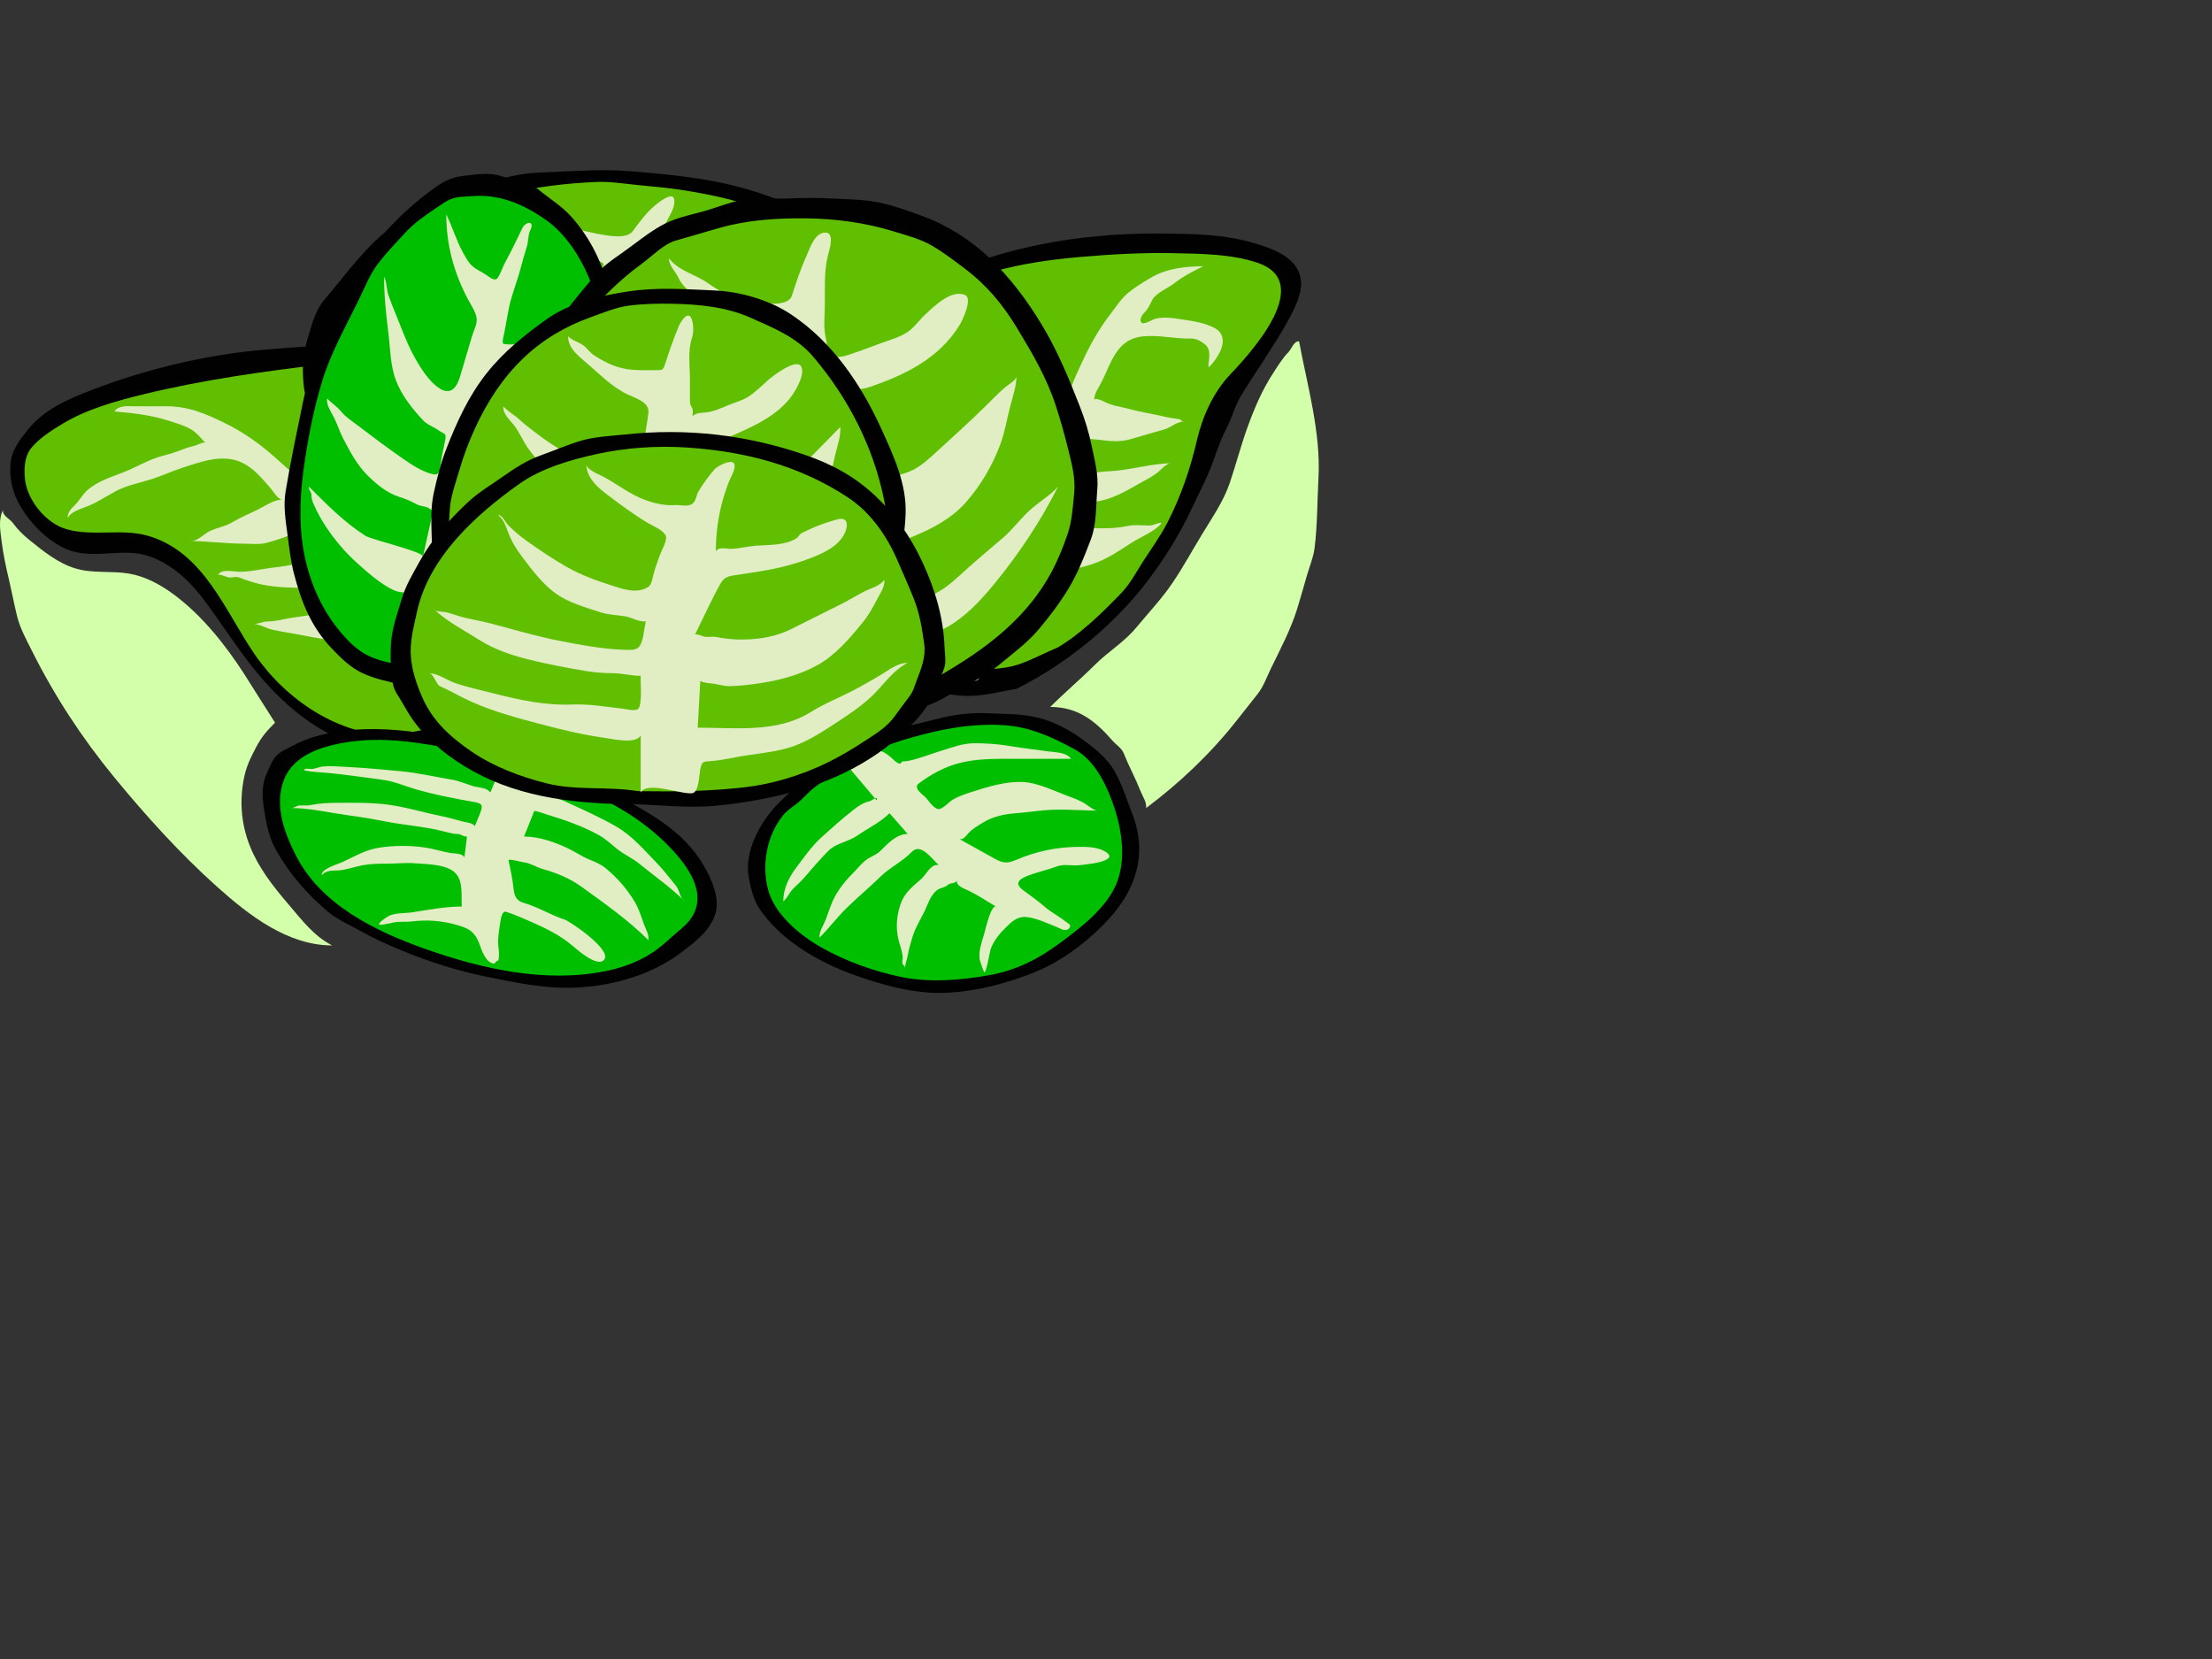 <?xml version="1.0" encoding="UTF-8" standalone="no"?>
<svg width="640" xmlns="http://www.w3.org/2000/svg" height="480">
 <rect width="100%" height="100%" fill="#333333" stroke="none"/>
 <g fill-rule="evenodd">
  <g fill="#010101">
   <path d="m114.87 216.54c-1.594-0.125-3.027 0.871-4.626 0.714-1.863-0.184-3.672-0.695-5.488-1.121-4.048-0.951-7.787-2.819-11.382-4.863-6.955-3.955-13.268-9.794-18.408-15.912-5.625-6.695-10.294-14.181-15.505-21.193-4.264-5.738-9.439-10.874-16.343-13.239-7.226-2.476-14.798 0.658-22.034-1.398-6.65-1.891-13.105-8.649-16.068-14.709-1.63-3.335-2.356-7.271-1.953-10.965 0.409-3.751 2.793-6.83 5.107-9.666 4.71-5.772 11.451-8.686 18.242-11.301 16.102-6.2 33.438-10.333 50.677-11.766 17.524-1.457 35.833-2.694 52.907 2.588 3.185 0.985 6.626 1.398 9.555 3.087 3.995 2.304 7.784 5.209 11.549 7.87 2.854 2.016 4.262 5.357 5.97 8.279 2.195 3.756 4.484 7.415 5.889 11.56 2.643 7.796 3.936 15.91 4.217 24.121 0.283 8.251 0.223 17.156-2.803 24.935-1.846 4.747-3.776 9.168-6.859 13.255-3.268 4.333-7.283 7.506-11.827 10.471-9.367 6.111-20.116 7.31-30.817 9.253"/>
   <path d="m294.12 199.29c14.378-7.189 28.12-18.32 37.854-31.139 4.854-6.393 9.141-13.188 12.561-20.457 1.745-3.709 3.635-7.351 5.25-11.121 1.716-4.005 2.817-8.26 4.839-12.136 1.749-3.354 2.656-7.019 4.619-10.254 2.245-3.702 4.715-7.273 7.032-10.931 2.04-3.22 4.162-6.396 5.99-9.744 1.77-3.242 4.135-7.478 4.176-11.263 0.086-7.87-8.811-10.589-14.953-12.274-7.748-2.126-15.907-2.283-23.889-2.396-17.668-0.251-35.464 1.775-52.31 7.262-3.931 1.281-7.817 2.689-11.737 4.002-3.731 1.251-6.774 3.763-9.819 6.165-2.9 2.289-5.988 4.429-8.312 7.344-2.617 3.284-4.999 7.449-6.728 11.273-1.511 3.342-1.124 7.45-1.618 11.023-0.65 4.703-0.984 9.097-0.525 13.832 0.877 9.046 1.572 18.077 2.653 27.104 1.021 8.522 2.147 16.569 4.879 24.739 2.206 6.6 5.733 14.042 11.999 17.573 3.797 2.141 7.823 3.064 12.139 3.4 5.356 0.416 10.637-1.124 15.9-2.002"/>
  </g>
  <g fill="#5fbf00">
   <path d="m114.12 212.79c-16.2 0-31.355-10.334-40.344-23.342-8.663-12.543-14.674-29.652-30.906-34.408-7.621-2.232-15.88 0.262-23.606-1.915-5.973-1.683-11.392-8.371-12.046-14.5-0.287-2.686-0.172-6.087 1.389-8.395 2.05-3.03 6.471-5.816 9.57-7.674 6.936-4.159 15.229-6.493 23.027-8.4 17.523-4.285 35.256-6.75 53.141-8.836 4.154-0.484 8.112-0.473 12.277-0.102 4.348 0.387 8.773 0.417 13.07 1.229 4.227 0.798 8.354 2.157 12.56 3.077 4.116 0.9 7.162 3.055 10.484 5.544 2.848 2.135 5.799 4.081 8.016 6.921 2.629 3.368 4.203 7.446 6.332 11.123 1.744 3.013 1.948 6.665 2.612 10.007 0.849 4.271 1.884 8.455 2.027 12.832 0.504 15.417-0.361 34.597-14.715 44.112-2.269 1.504-4.315 3.311-6.751 4.555-2.773 1.415-5.736 2.505-8.579 3.774-5.552 2.481-11.665 3.157-17.558 4.398"/>
   <path d="m306.12 187.29c6.761-4.057 12.776-9.983 18.236-15.627 2.674-2.764 4.443-6.247 6.52-9.446 2.356-3.629 4.904-7.152 6.89-11.007 3.87-7.518 6.643-15.585 8.542-23.815 1.595-6.913 4.765-13.938 9.696-19.117 6.106-6.415 24.495-26.62 7.811-32.263-7.52-2.543-16.337-2.598-24.197-2.765-9.015-0.191-18.107 0.32-27.087 1.096-16.605 1.435-33.005 4.685-47.005 14.115-3.111 2.096-6.023 4.144-8.106 7.322-1.895 2.892-4.452 6.54-5.333 9.895-0.947 3.611-1.026 7.939-1.222 11.662-0.24 4.572 0.2 9.149 0.552 13.705 0.674 8.718 1.359 17.632 3.716 26.086 1.104 3.958 2.521 7.821 4.032 11.64 1.498 3.785 2.854 7.775 5.057 11.222 1.783 2.791 4.097 5.565 6.405 7.941 2.293 2.359 6.391 3.476 9.346 4.811 3.027 1.368 8.276 0.844 11.508 0.306 4.118-0.686 7.947-2.785 11.725-4.464 0.969-0.432 1.942-0.865 2.914-1.297"/>
  </g>
  <g fill="#e1edc2">
   <path d="m33.121 119.04c1.154-1.777 3.813-1.527 5.635-1.505 3.092 0.038 6.184 0.005 9.275 0.005 6.499 0 11.309 2.073 17.063 4.889 5.22 2.554 9.979 5.903 14.317 9.759 2.281 2.027 4.538 4.084 6.883 6.039 2.254 1.879 4.862 3.35 6.826 5.563-2.489-1.431 3.663-5.406 4.466-6.153 3.358-3.124 5.733-7.099 7.867-11.117 2.006-3.777 3.426-7.96 4.21-12.175 0.124-0.665 0.456-5.986 1.064-6.021 0.366-0.021 1.394 6.398 1.511 7.01 0.386 2.026 0.568 4.076 0.886 6.112 0.388 2.48-0.221 5.332-0.667 7.806-0.373 2.066-1.639 3.7-2.824 5.368-1.66 2.338-3.194 4.74-4.939 7.021-0.618 0.807-1.147 1.66-1.993 2.243-0.556 0.383-1.941 0.987-2.04 1.768-0.163 1.277 2.437 2.732 3.271 3.352 1.956 1.449 3.688 3.247 5.484 4.886 1.685 1.537 3.101 3.617 5.198 1.628 3.325-3.154 6.888-6.109 9.449-9.975 2.978-4.495 5.11-9.582 6.422-14.798 0.698-2.775 1.442-5.556 2.026-8.358 0.437-2.098 2.066-4.993 1.857-7.095-0.209 2.112 1.292 4.374 1.696 6.431 0.511 2.601 0.964 5.218 1.221 7.859 0.505 5.195 0.32 10.569-1.153 15.604-1.188 4.058-3.011 7.868-6.347 10.593-1.853 1.514-3.963 2.709-6.075 3.818-1.067 0.561-3.671 1.124-3.298 2.813 0.465 2.107 2.053 4.468 2.964 6.441 0.785 1.701 1.173 2.905 3.349 2.643 4.688-0.566 8.924-3.649 13.331-5.154 2.026-0.691 3.464-2.326 5.172-3.529 1.63-1.146 3.432-1.929 4.781-3.447 1.603-1.804 3.48-3.449 4.965-5.346 0.548-0.7 2.889-2.489 2.644-3.476-1.223 0.693-0.883 2.516-1.166 3.656-0.454 1.836-1.7 3.363-2.652 4.955-1.764 2.951-3.086 6.21-5.39 8.809-4.595 5.185-11.086 11.08-18.543 11.08 2.203 4.574 4.404 9.147 6.607 13.722 1.045 2.171 2.09 4.341 3.135 6.512 1.021 2.123 3.008 3.517 4.508 5.267-3.847 1.399-7.776 2.607-11.461 4.409-2.337 1.143-5.206 2.644-6.226-0.656-2.134-6.897-1.638-15.863-6.311-21.795-1.869-2.373-5.385-2.829-8.104-1.865-1.813 0.643-3.807 0.585-5.704 1.036-2.208 0.526-4.585 0.27-6.816 0.043-4.467-0.454-8.859-1.318-13.268-2.147-2.472-0.464-4.966-0.828-7.422-1.369-1.909-0.421-3.953-1.853-5.938-1.655 1.636 0.144 3.126-0.75 4.749-0.75 2.086 0 4.106-0.594 6.147-0.944 3.511-0.603 7.108-0.859 10.522-1.931 3.275-1.027 6.293-3.125 9.832-3.125 1.64 0 3.169-0.75 4.809-0.75h5.94c-1.409-1.811-2.817-3.622-4.226-5.433-1.405-1.808-2.637-0.896-4.693-0.699-4.997 0.479-9.482 3.132-14.627 3.132-5.315 0-10.697 0.168-15.919-1.005-2.117-0.475-4.184-1.154-6.198-1.96-1.008-0.403-2.059 0.143-3.087-0.035-1.021-0.177-1.929-0.843-3-0.75 0.971-1.753 4.355-0.911 5.924-0.87 3.404 0.091 7.08-0.917 10.482-1.261 7.845-0.794 15.42-3.869 23.344-3.869-1.698-1.567-3.324-3.209-4.984-4.816-1.053-1.02-3.242-3.891-4.726-4.108-1.229-0.18-2.644 0.882-3.704 1.368-1.856 0.853-3.893 1.463-5.805 2.192-2.16 0.824-4.356 1.57-6.597 2.146-2.18 0.56-4.463 0.219-6.681 0.219-5.179 0-10.325-0.75-15.504-0.75 1.602 0.336 3.625-1.488 4.837-2.312 2.164-1.472 5.002-1.644 7.307-3.021 2.491-1.49 5.146-2.561 7.734-3.855 2.252-1.125 4.494-2.811 7.122-2.811-1.359 0.245-2.896-2.529-3.638-3.37-2.362-2.679-4.795-5.672-8.073-7.259-5.664-2.741-11.868-0.347-17.418 1.438-3.096 0.996-6.058 2.401-9.149 3.369-3.441 1.078-6.786 1.64-10.017 3.349-2.633 1.393-5.131 3.114-7.887 4.263-1.89 0.788-4.969 1.549-6.068 3.459-0.231-1.101 0.931-2.638 1.696-3.312 1.531-1.348 2.4-3.263 3.933-4.623 2.99-2.652 6.922-3.822 10.567-5.256 3.805-1.496 7.326-3.723 11.316-4.737 2.12-0.539 4.097-1.175 6.13-1.987 0.917-0.366 1.814-0.642 2.782-0.844 1.025-0.213 2.282-1.095 3.325-0.992-1.333-1.333-2.483-2.908-4.153-3.852-2.123-1.2-4.503-1.852-6.813-2.583-4.942-1.57-10.131-2.101-15.277-2.569"/>
   <path d="m348.12 77.042c-5.236 0-10.637 0.622-15.219 3.349-2.136 1.271-4.273 2.563-6.223 4.112-2.251 1.788-3.682 4.162-5.423 6.401-3.274 4.21-5.869 8.898-8.104 13.729-1.124 2.428-2.297 4.853-3.218 7.367-0.762 2.082-1.132 4.906-3.063 6.292 2.001-1.15-2.849-4.051-3.582-4.516-2.95-1.871-6.376-3.766-8.644-6.437-3.344-3.938-6.471-7.794-9.099-12.266-1.612-2.743-5.387-6.348-4.926-9.781 0 4.439 1.501 8.77 2.527 13.044 0.966 4.026 2.037 8.252 4.41 11.712 2.115 3.083 5.025 5.145 7.729 7.633 1.403 1.292 4.12 4.826 6.333 4.361l-6 15c-1.128-1.476-3.206-1.715-4.79-2.458-2.001-0.938-4.049-2.144-5.83-3.453-3.402-2.501-5.676-6.093-7.863-9.627-2.591-4.185-5.222-8.345-7.815-12.527-1.131-1.824-2.338-3.61-3.276-5.545-0.771-1.589-1.19-3.519-2.675-4.639-0.105 1.194 0.677 2.272 0.779 3.449 0.111 1.286 0.017 2.565 0.163 3.854 0.337 2.961 0.904 5.892 1.572 8.795 1.25 5.426 2.86 10.986 5.901 15.707 2.885 4.477 6.819 8.498 11.719 10.705 1.017 0.458 2.061 0.889 3.104 1.286 1.141 0.434 2.579-0.023 3.606 0.504 0.44 0.226 0.348 2.159 0.369 2.543 0.168 2.935 0.255 5.975-0.089 8.899-0.337 2.869-5.896 1.065-7.826 0.721-5.436-0.97-10.885-2.959-15.741-5.576-2.317-1.25-4.77-2.579-6.896-4.136-0.896-0.655-1.063-1.322-1.658-2.192-0.499-0.729-1.968-0.624-1.754-1.809-0.233 1.443 1.161 2.548 1.928 3.57 1.281 1.709 2.511 3.457 3.832 5.135 2.706 3.436 5.989 6.309 9.225 9.228 2.348 2.12 6.187 2.742 9.1 3.841 1.676 0.633 3.502 0.441 5.148 1.084 0.604 0.235 2.562 1.059 2.268-0.357-3.897 5.145-7.795 10.289-11.692 15.435-1.974 2.605-3.947 5.21-5.921 7.814-1.688 2.229-2.42 4.924-3.387 7.501 4.287 0.612 8.574 1.225 12.861 1.838 1.084 0.154 2.783 0.899 3.376-0.506 0.769-1.826 1.78-3.534 2.739-5.264 4.178-7.53 8.13-15.666 13.193-22.645 1.72-2.37 4.218-2.4 6.872-2.831 3.903-0.632 7.817-1.267 11.498-2.774 3.446-1.411 6.489-3.451 9.587-5.483 2.627-1.723 6.949-3.319 8.873-5.835-1.232-0.107-2.275 0.75-3.494 0.75-2.092 0-4.259-0.302-6.326 0.131-3.528 0.74-7.091 0.762-10.703 0.594-3.361-0.155-6.365-0.193-9.708 0.037-1.786 0.123-5.446-0.404-6.519 1.488 0.416-2.286 0.831-4.572 1.247-6.858 0.307-1.678 1.206-1.411 2.77-1.378 2.403 0.052 4.648-0.403 7.023-0.644 2.415-0.244 4.806 0.05 7.222-0.362 4.328-0.738 7.965-2.838 11.717-4.992 1.831-1.051 3.739-1.951 5.429-3.231 1.111-0.842 2.777-3.031 4.343-2.785-6.07 0-11.931 1.995-17.937 2.276-3.267 0.152-6.487 0.912-9.767 0.645-2.465-0.201-4.382 0.829-6.797 0.829l5.25-12c2.514 1.257 5.318 1.098 8.031 1.439 3.327 0.418 6.172 0.768 9.451-0.234 3.211-0.981 6.452-1.855 9.675-2.797 1.781-0.52 3.892-2.568 5.843-2.158-0.81 0.17-1.05-0.653-1.763-0.77-1.529-0.251-2.97-0.419-4.481-0.786-3.274-0.796-6.518-1.218-9.778-2.135-2.276-0.641-4.775-0.882-6.914-1.92-0.422-0.205-3.684-1.876-3.313-0.389-0.207-2.088 1.304-3.886 2.17-5.642 1.115-2.262 1.981-4.57 3.203-6.789 1.985-3.603 4.457-5.858 8.71-6.289 4.717-0.478 9.19 0.756 13.811 0.63 1.583-0.043 3.105 0.785 4.265 1.813 1.842 1.633 0.842 4.383 0.842 6.525 1.491-1.14 3.26-3.906 3.838-5.688 0.76-2.341 0.235-4.505-2.043-5.704-2.543-1.338-5.661-1.929-8.479-2.337-2.768-0.401-6.094-1.105-8.836-0.293-0.728 0.215-3.539 2.062-4.016 0.845-0.416-1.065 0.617-2.272 1.281-2.959 1.008-1.044 1.379-2.144 2.033-3.401 1.045-2.008 4.714-3.475 6.457-4.857 2.573-2.039 5.345-3.396 8.265-4.856"/>
  </g>
  <path d="m165.12 146.04c-15.965 0-32.526-0.777-47.52-6.788-7.445-2.984-14.737-7.026-20.817-12.289-2.849-2.467-4.25-5.143-6.13-8.323-2.049-3.467-2.459-6.101-2.614-10.129-0.157-4.07 0.374-7.437 1.602-11.33 1.215-3.854 1.905-7.215 4.607-10.358 5.423-6.31 10.122-13.015 16.427-18.545 2.881-2.527 6.076-4.284 9.497-5.971 3.715-1.832 7.304-3.864 11.164-5.393 7.83-3.1 16.249-6.329 24.713-6.615 8.985-0.305 17.652-1.127 26.652-0.36 9.014 0.769 17.994 1.56 26.848 3.506 8.192 1.802 16.06 4.665 23.682 8.143 6.825 3.115 13.031 9.905 17.501 15.779 4.792 6.295 8.098 14.054 10.046 21.698 1.861 7.306 0.919 15.192-4.196 20.984-2.181 2.47-4.511 5.787-7.218 7.664-3.575 2.48-7.37 4.693-11.188 6.778-7.188 3.926-15.151 6.217-23.1 8.022-7.967 1.809-16.048 3.11-24.173 3.96-8.581 0.899-17.2-0.126-25.783-0.433" fill="#010101"/>
 </g>
 <path stroke-linejoin="round" d="m165.12 146.04c-15.965 0-32.526-0.777-47.52-6.788-7.445-2.984-14.737-7.026-20.817-12.289-2.849-2.467-4.25-5.143-6.13-8.323-2.049-3.467-2.459-6.101-2.614-10.129-0.157-4.07 0.374-7.437 1.602-11.33 1.215-3.854 1.905-7.215 4.607-10.358 5.423-6.31 10.122-13.015 16.427-18.545 2.881-2.527 6.076-4.284 9.497-5.971 3.715-1.832 7.304-3.864 11.164-5.393 7.83-3.1 16.249-6.329 24.713-6.615 8.985-0.305 17.652-1.127 26.652-0.36 9.014 0.769 17.994 1.56 26.848 3.506 8.192 1.802 16.06 4.665 23.682 8.143 6.825 3.115 13.031 9.905 17.501 15.779 4.792 6.295 8.098 14.054 10.046 21.698 1.861 7.306 0.919 15.192-4.196 20.984-2.181 2.47-4.511 5.787-7.218 7.664-3.575 2.48-7.37 4.693-11.188 6.778-7.188 3.926-15.151 6.217-23.1 8.022-7.967 1.809-16.048 3.11-24.173 3.96-8.581 0.899-17.2-0.126-25.783-0.433" stroke="#010101" stroke-linecap="round" stroke-miterlimit="10" stroke-width=".75" fill="none"/>
 <path fill="#e1edc2" d="m165.12 143.04c-16.145 0-34.418-0.878-49.029-8.541-6.583-3.453-13.671-7.923-18.072-14.045-1.992-2.771-3.225-5.735-3.795-9.098-0.663-3.907-1.705-7.871-0.104-11.602 1.443-3.363 2.037-6.973 4.02-10.119 2.071-3.286 4.199-6.988 7.049-9.66 2.983-2.797 6.026-5.532 8.927-8.414 3.07-3.05 6.902-5.11 10.58-7.317 6.874-4.124 14.461-6.703 22.217-8.59 8.172-1.989 17.136-3.012 25.536-3.379 4.109-0.18 8.151 0.507 12.228 0.9 4.618 0.445 9.224 0.842 13.807 1.596 8.395 1.381 16.841 3.156 24.604 6.742 7.006 3.237 14.285 7.517 19.402 13.429 5.082 5.871 8.249 13.168 11 20.349 1.42 3.705 1.909 7.599 2.235 11.527 0.294 3.523-1.649 7.179-3.46 10.065-4.094 6.527-10.515 11.148-17.19 14.767-7.143 3.872-14.97 6.155-22.781 8.246-3.832 1.026-7.668 2.117-11.589 2.751-4.503 0.728-9.091 0.704-13.634 0.97-7.393 0.435-14.572-0.293-21.951-0.577" fill-rule="evenodd"/>
 <path stroke-linejoin="round" d="m165.12 143.04c-16.145 0-34.418-0.878-49.029-8.541-6.583-3.453-13.671-7.923-18.072-14.045-1.992-2.771-3.225-5.735-3.795-9.098-0.663-3.907-1.705-7.871-0.104-11.602 1.443-3.363 2.037-6.973 4.02-10.119 2.071-3.286 4.199-6.988 7.049-9.66 2.983-2.797 6.026-5.532 8.927-8.414 3.07-3.05 6.902-5.11 10.58-7.317 6.874-4.124 14.461-6.703 22.217-8.59 8.172-1.989 17.136-3.012 25.536-3.379 4.109-0.18 8.151 0.507 12.228 0.9 4.618 0.445 9.224 0.842 13.807 1.596 8.395 1.381 16.841 3.156 24.604 6.742 7.006 3.237 14.285 7.517 19.402 13.429 5.082 5.871 8.249 13.168 11 20.349 1.42 3.705 1.909 7.599 2.235 11.527 0.294 3.523-1.649 7.179-3.46 10.065-4.094 6.527-10.515 11.148-17.19 14.767-7.143 3.872-14.97 6.155-22.781 8.246-3.832 1.026-7.668 2.117-11.589 2.751-4.503 0.728-9.091 0.704-13.634 0.97-7.393 0.435-14.572-0.293-21.951-0.577" stroke="#010101" stroke-linecap="round" stroke-miterlimit="10" stroke-width=".75" fill="#5fbf00"/>
 <g fill-rule="evenodd">
  <path d="m166.62 143.79v-11.798c0-2.564 0.385-3.966-2.688-2.592-2.733 1.222-6.78 0.297-9.62-0.087-4.157-0.562-8.274-1.333-12.385-2.165-7.964-1.612-15.901-3.352-23.695-5.666-6.578-1.953-13.395-4.225-18.362-9.192 3.433-0.242 6.684 1.543 9.877 2.527 3.313 1.021 6.711 1.729 10.085 2.509 7.28 1.684 14.363 3.025 21.855 3.153 6.112 0.104 12.75-0.398 18.729 1.043 1.386 0.334 3.962 1.242 5.264 0.266 1.608-1.207 0.787-6.91 0.94-8.749-6.165 0-12.263-1.287-18.418-1.557-5.588-0.245-11.222-0.916-16.578-2.585-5.678-1.769-11.487-3.188-16.957-5.566-2.439-1.06-4.589-2.629-6.795-4.088-2.164-1.432-4.638-2.339-6.502-4.204 3.184 1.062 6.45 2.085 9.692 2.947 3.289 0.874 6.736 1.009 10.056 1.772 7.346 1.688 14.825 3.175 22.261 4.409 6.484 1.076 13.334 2.076 19.905 2.339 2.338 0.093 2.938-0.59 3.564-2.734 0.551-1.884 0.758-3.844 1.272-5.733-5.123 0-10.085-1.44-15.104-2.262-4.792-0.785-9.439-2.157-13.649-4.624-3.918-2.296-7.358-5.254-10.196-8.802-1.411-1.763-2.692-3.63-3.825-5.583-1.115-1.922-1.901-4.336-3.726-5.73 1.958-0.401 4.211 2.79 5.402 3.954 2.772 2.711 6.551 4.31 9.941 6.078 7.73 4.031 14.722 7.898 23.47 9.218 3.012 0.455 6.901 1.165 8.704-1.998 1.822-3.197 3.141-6.818 4.792-10.121 1.052-2.104 1.136-1.768-0.945-2.836-1.867-0.959-3.715-1.955-5.557-2.962-3.905-2.136-7.803-4.301-11.515-6.764-2.308-1.531-4.582-3.279-5.75-5.831-0.113-0.247-1.068-2.078-0.69-2.314 0.589-0.367 2.243 1.584 2.691 1.897 2.824 1.977 6.363 3.352 9.458 4.873 3.475 1.707 7.569 2.728 11.368 3.438 2.529 0.474 8.27 1.622 10.022-0.72 2.156-2.882 4.19-5.741 7.078-7.984 0.822-0.638 4.704-3.681 4.992-1.186 0.385 3.341-2.876 5.938-3.036 9.201-0.117 2.405-1.247 4.339-1.478 6.697-0.123 1.249-0.649 5.409 0.531 6.222 1.186 0.817 3.307 0.088 4.555-0.202 1.971-0.457 3.912-0.301 5.909-0.584 2.498-0.353 5.414 0.005 7.812-0.667 1.161-0.326 2.164-0.983 3.365-1.228 1.505-0.307 2.718-0.147 4.07-1.01 2.375-1.515 4.846-2.222 7.494-3.13 1.893-0.648 4.945-2.51 6.834-0.857 3.646 3.19-4.939 6.913-6.552 7.798-5.232 2.874-10.71 3.979-16.514 5.107-2.883 0.561-5.757 1.199-8.679 1.522-1.626 0.18-5.55-0.597-6.802 0.618-1.857 1.801-3.212 5.16-4.584 7.377-1.629 2.632-3.258 5.264-4.888 7.895 8.621 0 17.375 2.019 25.922-0.13 7.653-1.924 14.27-6.539 21.809-8.786 3.49-1.04 6.206-3.638 9.589-4.909 4.305-1.617 0.811 3.134-0.194 4.556-4.599 6.502-9.467 12.704-16.781 16.147-3.614 1.702-6.833 3.792-10.908 4.121-4.282 0.346-8.33 1.873-12.633 1.786-4.044-0.082-8.165 0.237-12.153-0.592-3.808-0.792-3.366 1.132-3.163 4.243 0.134 2.052-0.997 4.598 0.109 6.513 1.385 2.399 8.701 1.335 11.008 1.217 3.952-0.201 7.938-0.891 11.893-0.822 3.897 0.068 7.662-1.601 11.181-3.086 5.729-2.418 11.349-4.985 17.006-7.565 2.743-1.251 5.534-2.392 8.306-3.58 1.697-0.728 4.654-0.658 5.762-2.362-6.988 6.989-15.176 12.715-24.021 17.103-4.671 2.317-9.558 4.326-14.658 5.469-5.184 1.161-10.497 1.619-15.705 2.67-2.219 0.448-4.464 0.87-6.735 0.886-1.396 0.01-2.474-0.027-3.206 1.34-1.057 1.972-0.665 4.66-2.075 6.444-0.844 1.069-2.278 0.715-3.427 0.436-2.561-0.622-4.622-0.747-7.254-0.621-0.786 0.039-6.549-0.74-6.17 0.773" fill="#e1edc2"/>
  <path d="m116.37 197.79c-3.812-0.953-7.749-1.69-11.33-3.371-3.47-1.628-6.153-4.312-8.767-7.046-5.908-6.179-8.706-13.224-10.833-21.411-0.996-3.832-1.404-7.687-1.921-11.598-0.544-4.111-1.198-8.033-0.507-12.169 1.458-8.736 3.27-17.353 5.062-26.021 1.693-8.191 4.87-15.961 8.482-23.509 1.732-3.619 3.82-7.049 5.596-10.643 1.79-3.621 3.333-7.263 5.929-10.405 5.061-6.125 10.398-11.464 16.784-16.162 2.863-2.106 5.407-3.771 9.008-4.154 3.894-0.415 7.457-1.193 11.274 0.08 3.182 1.061 7.928 1.701 10.565 3.875 3.052 2.516 6.486 4.598 9.164 7.544 5.003 5.505 8.661 12.416 10.496 19.609 2.155 8.447 2.826 17.241 3.515 25.904 0.711 8.935 1.305 18.005 0.449 26.951-0.831 8.691-2.78 17.748-5.792 25.952-2.8 7.623-7.475 14.054-11.717 20.889-3.723 5.998-10.388 11.4-16.716 14.425-7.259 3.469-14.786 5.052-22.615 2.861-2.034-0.566-4.087-1.058-6.126-1.601" fill="#010101"/>
 </g>
 <path stroke-linejoin="round" d="m116.37 197.79c-3.812-0.953-7.749-1.69-11.33-3.371-3.47-1.628-6.153-4.312-8.767-7.046-5.908-6.179-8.706-13.224-10.833-21.411-0.996-3.832-1.404-7.687-1.921-11.598-0.544-4.111-1.198-8.033-0.507-12.169 1.458-8.736 3.27-17.353 5.062-26.021 1.693-8.191 4.87-15.961 8.482-23.509 1.732-3.619 3.82-7.049 5.596-10.643 1.79-3.621 3.333-7.263 5.929-10.405 5.061-6.125 10.398-11.464 16.784-16.162 2.863-2.106 5.407-3.771 9.008-4.154 3.894-0.415 7.457-1.193 11.274 0.08 3.182 1.061 7.928 1.701 10.565 3.875 3.052 2.516 6.486 4.598 9.164 7.544 5.003 5.505 8.661 12.416 10.496 19.609 2.155 8.447 2.826 17.241 3.515 25.904 0.711 8.935 1.305 18.005 0.449 26.951-0.831 8.691-2.78 17.748-5.792 25.952-2.8 7.623-7.475 14.054-11.717 20.889-3.723 5.998-10.388 11.4-16.716 14.425-7.259 3.469-14.786 5.052-22.615 2.861-2.034-0.566-4.087-1.058-6.126-1.601" stroke="#010101" stroke-linecap="round" stroke-miterlimit="10" stroke-width=".75" fill="none"/>
 <path fill="#bfd73b" d="m117.87 193.29c-3.747-0.938-7.707-1.47-11.233-3.118-3.422-1.6-6.135-4.334-8.524-7.2-4.964-5.954-8.306-13.129-10.048-20.662-1.99-8.605-1.817-17.527-0.641-26.236 1.16-8.588 2.874-17.437 5.382-25.739 2.499-8.271 6.817-15.908 10.603-23.633 1.77-3.611 3.252-7.513 5.716-10.721 2.366-3.081 5.128-5.951 7.755-8.81 2.685-2.922 5.756-5.059 9.04-7.248 1.442-0.961 2.876-2.077 4.504-2.711 1.888-0.736 4.048-0.673 6.04-0.835 8.23-0.67 15.416 2.433 22.004 7.161 5.307 3.809 9.615 10.325 12.121 16.297 2.823 6.729 3.588 14.081 4.364 21.269 1.681 15.559 2.102 31.252-0.925 46.703-1.372 7-4.472 13.807-7.785 20.088-3.217 6.099-7.254 11.804-12.165 16.658-4.167 4.12-9.71 8.557-15.519 9.991-3.143 0.776-7.042 1.022-10.275 0.957-3.577-0.073-6.966-1.415-10.414-2.211" fill-rule="evenodd"/>
 <path stroke-linejoin="round" d="m117.87 193.29c-3.747-0.938-7.707-1.47-11.233-3.118-3.422-1.6-6.135-4.334-8.524-7.2-4.964-5.954-8.306-13.129-10.048-20.662-1.99-8.605-1.817-17.527-0.641-26.236 1.16-8.588 2.874-17.437 5.382-25.739 2.499-8.271 6.817-15.908 10.603-23.633 1.77-3.611 3.252-7.513 5.716-10.721 2.366-3.081 5.128-5.951 7.755-8.81 2.685-2.922 5.756-5.059 9.04-7.248 1.442-0.961 2.876-2.077 4.504-2.711 1.888-0.736 4.048-0.673 6.04-0.835 8.23-0.67 15.416 2.433 22.004 7.161 5.307 3.809 9.615 10.325 12.121 16.297 2.823 6.729 3.588 14.081 4.364 21.269 1.681 15.559 2.102 31.252-0.925 46.703-1.372 7-4.472 13.807-7.785 20.088-3.217 6.099-7.254 11.804-12.165 16.658-4.167 4.12-9.71 8.557-15.519 9.991-3.143 0.776-7.042 1.022-10.275 0.957-3.577-0.073-6.966-1.415-10.414-2.211" stroke="#010101" stroke-linecap="round" stroke-miterlimit="10" stroke-width=".75" fill="#00bf00"/>
 <g fill-rule="evenodd">
  <path d="m117.87 194.04l3.75-23.25c-0.886-0.22-0.394 0.338-0.864 0.683-0.471 0.346-1.328 0.148-1.853 0.093-1.73-0.184-3.348-0.054-4.979-0.808-3.823-1.768-7.665-5.199-10.773-8.008-3.406-3.078-6.433-6.683-8.946-10.521-1.304-1.991-2.475-4.08-3.425-6.264-0.412-0.945-0.661-1.75-0.661-2.789 0-0.883-0.942-1.471-0.75-2.386 5.119 5.118 10.223 10.331 16.371 14.232 1.831 1.162 16.916 4.642 16.629 6.018l3-13.5c-0.633 0.133-0.978-0.334-1.469-0.604-0.971-0.534-2.157-0.4-3.177-0.954-1.695-0.921-3.203-1.601-5.049-2.159-3.545-1.072-6.765-3.707-9.348-6.282-3.055-3.046-5.119-6.956-7.077-10.753-0.981-1.903-1.612-3.961-2.569-5.875-0.878-1.756-2.241-3.548-2.061-5.622 1.36 1.36 2.851 2.295 4.101 3.793 1.362 1.632 3.173 2.782 4.848 4.056 4.305 3.274 8.625 6.531 13.076 9.607 2.538 1.755 5.579 3.774 8.651 4.473 1.696 0.386 1.938-0.882 2.119-2.332 0.311-2.481 0.844-4.912 1.354-7.359 0.512-2.457-0.23-1.775-1.802-2.959-1.447-1.092-3.296-1.606-4.555-2.955-3.16-3.387-6.159-7.131-7.829-11.5-1.676-4.384-1.642-9.146-2.209-13.743-0.669-5.419-1.253-10.863-1.253-16.33 0.828 1.654 0.656 3.704 1.289 5.455 0.632 1.75 1.29 3.49 2.012 5.204 1.692 4.013 3.082 8.167 5.172 12.002 1.799 3.3 4.312 7.514 7.516 9.631 3.42 2.26 5.154-0.524 5.994-3.359 1.175-3.967 2.351-7.934 3.526-11.9 0.456-1.537 1.499-3.362 1.277-5.003-0.245-1.81-1.645-3.844-2.489-5.436-4.103-7.735-6.297-15.825-6.297-24.594 1.797 3.595 2.851 7.428 4.807 10.968 0.809 1.464 1.64 3.09 2.964 4.162 1.272 1.03 2.843 1.657 4.172 2.622 0.689 0.5 2.156 1.686 2.902 0.628 0.92-1.305 1.47-3.199 2.258-4.63 1.741-3.161 3.283-6.454 4.858-9.688 1.047-2.149 3.782-2.339 2.335 0.522-0.651 1.289-0.515 3.117-0.934 4.54-0.64 2.169-1.305 4.318-1.87 6.509-0.985 3.82-2.523 7.436-3.334 11.296-0.578 2.753-0.949 5.462-1.562 8.207-0.069 0.308-0.584 2.18-0.001 2.303 1.735 0.364 3.765 0.118 5.499-0.146 3.944-0.602 7.44-1.762 10.172-4.744 1.809-1.975 3.963-3.951 6.702-4.482 2.907-0.563 1.168 5.378 0.659 6.566-2.459 5.727-8.952 9.841-14.56 12.024-1.63 0.635-3.336 1.02-5.076 1.193-1.109 0.11-3.686-0.378-4.417 0.584-0.663 0.872-0.725 2.024-1.09 3.021-0.864 2.357-1.728 4.714-2.593 7.071-0.949 2.588-1.898 5.177-2.847 7.766-0.511 1.394-2.332 3.838-0.865 5.199 3.411 3.162 10.321 2.677 14.041 0.629 4.646-2.558 8.133-6.565 11.885-10.215 1.683-1.637 3.872-2.952 5.391-4.715 0.61-0.708 2.106-3.396 3.255-3.189-1.594 1.017-1.306 3.351-1.74 4.938-0.8 2.931-2.34 5.583-3.531 8.359-2.25 5.25-5.18 10.31-8.322 15.075-4.236 6.422-16.176 13.861-23.157 6.878l-3.75 18c0.624-0.132 0.942 0.327 1.416 0.604 0.859 0.501 1.96 0.145 2.886 0.365 2.262 0.541 4.571 0.53 6.881 0.53 4.497 0 7.398-3.577 10.554-6.217 3.35-2.802 6.776-5.758 9.831-8.878 1.348-1.377 3.103-2.449 4.344-3.89 0.617-0.716 1.902-3.031 3.088-2.766-1.826 1.312-1.779 3.935-2.95 5.69-1.948 2.922-3.994 5.773-6.076 8.601-3.66 4.969-7.397 10.312-12.406 14.034-4.356 3.235-10.738 4.715-15.962 5.898-1.802 0.408-3.302 0.105-3.655 2.366-0.525 3.369-1.625 6.61-2.451 9.91-0.621-0.309-9.545-3.673-9.001-1.5" fill="#e1edc2"/>
  <path d="m230.37 211.29c-8.874 0-17.689 2.032-26.573 1.173-8.321-0.806-17.062-2.558-24.779-5.857-7.242-3.097-13.225-8.371-18.94-13.63-2.489-2.29-4.436-5.012-6.124-7.929-2.041-3.525-4.761-6.757-6.065-10.667-1.252-3.751-1.72-7.702-2.469-11.569-0.393-2.026-1.084-4.026-1.244-6.092-0.186-2.414 0.115-4.935 0.201-7.353 0.153-4.292-0.089-8.621 0.371-12.898 0.479-4.444 2.311-8.694 3.534-12.966 2.299-8.03 5.798-15.627 9.413-23.134 3.607-7.494 9.02-13.526 14.251-19.92 2.444-2.988 5.405-4.946 8.522-7.154 3.648-2.584 7.104-5.468 11.003-7.681 3.553-2.017 7.569-2.887 11.48-3.917 4.392-1.157 8.874-3.15 13.37-3.764 3.689-0.504 7.525 0.049 11.247-0.124 4.589-0.213 9.121-0.216 13.708 0.022 4.266 0.222 8.62 0.26 12.822 1.092 4.272 0.846 8.402 2.402 12.491 3.875 7.018 2.527 14.034 6.914 19.4 12.083 6.108 5.884 10.778 12.098 15.16 19.352 4.446 7.358 7.766 15.387 10.886 23.378 1.473 3.771 2.668 7.588 3.473 11.558 0.865 4.269 1.99 8.176 1.595 12.534-0.437 4.822-0.124 9.705-1.866 14.312-1.797 4.751-3.838 9.887-6.488 14.221-2.503 4.093-5.569 8.177-8.687 11.823-3.192 3.735-7.667 7.052-11.447 10.186-3.701 3.069-8.092 5.056-12.251 7.399-2.391 1.347-4.743 2.827-7.312 3.818-2.393 0.924-4.915 1.483-7.352 2.276-4.705 1.531-9.416 3.206-14.365 3.735-5.656 0.608-11.311 1.211-16.965 1.818" fill="#010101"/>
 </g>
 <path stroke-linejoin="round" d="m230.37 211.29c-8.874 0-17.689 2.032-26.573 1.173-8.321-0.806-17.062-2.558-24.779-5.857-7.242-3.097-13.225-8.371-18.94-13.63-2.489-2.29-4.436-5.012-6.124-7.929-2.041-3.525-4.761-6.757-6.065-10.667-1.252-3.751-1.72-7.702-2.469-11.569-0.393-2.026-1.084-4.026-1.244-6.092-0.186-2.414 0.115-4.935 0.201-7.353 0.153-4.292-0.089-8.621 0.371-12.898 0.479-4.444 2.311-8.694 3.534-12.966 2.299-8.03 5.798-15.627 9.413-23.134 3.607-7.494 9.02-13.526 14.251-19.92 2.444-2.988 5.405-4.946 8.522-7.154 3.648-2.584 7.104-5.468 11.003-7.681 3.553-2.017 7.569-2.887 11.48-3.917 4.392-1.157 8.874-3.15 13.37-3.764 3.689-0.504 7.525 0.049 11.247-0.124 4.589-0.213 9.121-0.216 13.708 0.022 4.266 0.222 8.62 0.26 12.822 1.092 4.272 0.846 8.402 2.402 12.491 3.875 7.018 2.527 14.034 6.914 19.4 12.083 6.108 5.884 10.778 12.098 15.16 19.352 4.446 7.358 7.766 15.387 10.886 23.378 1.473 3.771 2.668 7.588 3.473 11.558 0.865 4.269 1.99 8.176 1.595 12.534-0.437 4.822-0.124 9.705-1.866 14.312-1.797 4.751-3.838 9.887-6.488 14.221-2.503 4.093-5.569 8.177-8.687 11.823-3.192 3.735-7.667 7.052-11.447 10.186-3.701 3.069-8.092 5.056-12.251 7.399-2.391 1.347-4.743 2.827-7.312 3.818-2.393 0.924-4.915 1.483-7.352 2.276-4.705 1.531-9.416 3.206-14.365 3.735-5.656 0.608-11.311 1.211-16.965 1.818" stroke="#010101" stroke-linecap="round" stroke-miterlimit="10" stroke-width=".75" fill="none"/>
 <path fill="#e1edc2" d="m230.37 206.04c-4.304 0.614-8.654 0.749-12.99 0.97-4.501 0.229-9.021 0.657-13.52 0.137-8.201-0.95-16.427-2.296-23.707-6.419-3.448-1.953-6.676-4.271-9.777-6.731-3.203-2.54-6.925-5.135-9.5-8.331-2.342-2.907-3.919-6.468-5.724-9.716-2.206-3.971-2.76-7.778-3.986-12.087-1.173-4.12-1.96-7.927-1.835-12.235 0.13-4.479 0.439-8.976 0.698-13.45 0.233-4.037 1.402-7.598 2.5-11.452 1.171-4.114 1.917-8.424 3.59-12.374 1.502-3.544 3.403-6.921 5.03-10.41 1.836-3.939 3.832-7.636 6.648-10.971 5.33-6.31 10.867-12.009 17.55-16.869 2.947-2.143 6.451-5.827 9.998-6.84 4.188-1.197 8.366-2.43 12.553-3.636 8.215-2.365 16.852-2.921 25.38-2.823 8.584 0.099 17.312 1.268 25.52 3.821 3.695 1.149 7.628 2.136 10.988 4.099 3.394 1.982 6.62 4.442 9.746 6.819 6.419 4.883 10.936 10.38 15.085 17.23 4.439 7.328 8.59 14.391 11.248 22.584 1.322 4.075 2.487 8.201 3.516 12.36 1.083 4.377 2.238 8.608 1.782 13.147-0.396 3.936-0.617 7.958-1.898 11.724-1.299 3.819-2.848 7.654-4.761 11.21-6.646 12.355-17.356 20.976-29.167 28.077-3.149 1.894-6.251 3.875-9.707 5.171-3.638 1.364-7.462 2.287-11.197 3.347-7.839 2.224-16.008 2.719-24.063 3.648" fill-rule="evenodd"/>
 <path stroke-linejoin="round" d="m230.37 206.04c-4.304 0.614-8.654 0.749-12.99 0.97-4.501 0.229-9.021 0.657-13.52 0.137-8.201-0.95-16.427-2.296-23.707-6.419-3.448-1.953-6.676-4.271-9.777-6.731-3.203-2.54-6.925-5.135-9.5-8.331-2.342-2.907-3.919-6.468-5.724-9.716-2.206-3.971-2.76-7.778-3.986-12.087-1.173-4.12-1.96-7.927-1.835-12.235 0.13-4.479 0.439-8.976 0.698-13.45 0.233-4.037 1.402-7.598 2.5-11.452 1.171-4.114 1.917-8.424 3.59-12.374 1.502-3.544 3.403-6.921 5.03-10.41 1.836-3.939 3.832-7.636 6.648-10.971 5.33-6.31 10.867-12.009 17.55-16.869 2.947-2.143 6.451-5.827 9.998-6.84 4.188-1.197 8.366-2.43 12.553-3.636 8.215-2.365 16.852-2.921 25.38-2.823 8.584 0.099 17.312 1.268 25.52 3.821 3.695 1.149 7.628 2.136 10.988 4.099 3.394 1.982 6.62 4.442 9.746 6.819 6.419 4.883 10.936 10.38 15.085 17.23 4.439 7.328 8.59 14.391 11.248 22.584 1.322 4.075 2.487 8.201 3.516 12.36 1.083 4.377 2.238 8.608 1.782 13.147-0.396 3.936-0.617 7.958-1.898 11.724-1.299 3.819-2.848 7.654-4.761 11.21-6.646 12.355-17.356 20.976-29.167 28.077-3.149 1.894-6.251 3.875-9.707 5.171-3.638 1.364-7.462 2.287-11.197 3.347-7.839 2.224-16.008 2.719-24.063 3.648" stroke="#010101" stroke-linecap="round" stroke-miterlimit="10" stroke-width=".75" fill="#5fbf00"/>
 <g fill-rule="evenodd">
  <path d="m231.12 206.04l-3.75-22.5c-1.346 1.761-3.785 2.112-5.849 2.219-3.551 0.182-7.093 0.22-10.642-0.026-6.649-0.461-13.287-1.288-19.796-2.745-11.966-2.678-24.568-6.311-33.464-15.197 4.396 2.198 10.064 2.428 14.824 3.538 6.046 1.411 12.205 2.27 18.358 3.047 2.578 0.325 5.193 0.34 7.761-0.089 2.945-0.492 5.951-0.338 8.904-0.76 5.848-0.836 11.769-0.486 17.652-0.486-0.213-4.033-0.425-8.067-0.637-12.101-0.039-0.737 0.281-1.965-0.723-2.143-1.736-0.308-3.784-0.035-5.533 0.089-3.729 0.264-7.394 0.763-11.144 0.599-4.181-0.182-8.357-0.563-12.537-0.793-8.118-0.444-15.333-3.456-22.559-6.999-3.229-1.584-6.363-3.355-9.369-5.33-1.412-0.927-3.11-1.435-4.326-2.649-0.774-0.774-1.576-2.449-2.923-2.173 3.28 0 6.381 1.1 9.527 1.88 3.422 0.85 6.924 1.303 10.394 1.903 7.449 1.287 14.953 1.774 22.455 2.625 6.706 0.76 13.559 2.101 20.309 1.047 2.593-0.404 4.279-0.55 4.09-3.365-0.077-1.135 0.653-9.653-0.097-9.971-2.405-1.021-6.508-0.119-9.1-0.119-3.427 0-6.729-0.9-9.987-1.869-3.276-0.975-6.637-1.809-9.571-3.634-5.621-3.496-9.878-8.946-13.918-14.087-1.941-2.471-3.872-5.069-5.314-7.871-1.361-2.642-2.18-5.804-4.537-7.789 1.218-0.219 2.729 2.424 3.355 3.188 1.555 1.895 3.949 3.309 5.893 4.778 4.961 3.747 10.094 7.095 15.56 10.065 4.765 2.589 9.99 4.803 15.355 5.762 2.89 0.517 6.78 0.771 9.41-0.764 1.904-1.112 1.722-3.424 1.989-5.364 0.447-3.241 0.895-6.481 1.341-9.722 0.277-2.009 1.494-5.456 0.779-7.447-0.688-1.919-4.719-3.523-6.349-4.627-5.111-3.458-10.465-6.521-15.393-10.253-2.085-1.579-4.255-3.205-5.336-5.67-0.643-1.466-2.95-3.811-2.606-5.444 2.79 3.649 7.707 4.606 11.276 7.171 4.186 3.006 8.306 4.67 13.421 5.532 2.504 0.422 9.735 1.202 10.733-1.782 1.314-3.931 2.468-7.646 4.2-11.451 1.059-2.326 2.368-6.969 5.591-6.969 2.784 0 1.079 5.19 0.723 6.587-1.219 4.777-0.834 9.932-0.91 14.814-0.042 2.715-0.354 5.473 0.094 8.17 0.215 1.295 0.562 2.525 0.589 3.849 0.021 1.005 0.961 2.481 0.783 3.331 0.447-0.789 1.349-0.809 2.143-0.778 1.421 0.055 2.78-0.45 4.106-0.888 2.926-0.966 5.794-2.092 8.688-3.146 2.493-0.909 5.276-1.662 7.504-3.148 1.953-1.303 3.352-3.401 5.055-5 2.484-2.333 7.605-7.44 11.616-5.737 2.21 0.938-0.624 7.071-1.42 8.408-5.89 9.902-15.986 14.786-26.579 18.341-1.996 0.67-5.99 0.529-7.249 2.414-1.043 1.562-0.854 3.631-1.218 5.396-1.383 6.713-2.764 13.426-4.146 20.139 5.991 0 12.028-0.003 17.855-1.588 2.508-0.683 5.147-1.298 7.504-2.417 2.592-1.231 4.797-3.305 6.894-5.222 4.651-4.252 9.336-8.481 13.844-12.887 2.05-2.003 4.015-4.103 6.201-5.961 0.792-0.673 3.49-2.14 3.202-3.425 0 3.306-1.18 6.434-1.976 9.599-0.872 3.473-1.453 6.997-2.701 10.368-2.275 6.144-5.639 11.885-9.968 16.809-4.162 4.733-9.74 7.628-15.485 9.992-3.418 1.406-6.922 2.654-10.585 3.232-3.653 0.577-7.357 0.25-11.035 0.25 0.539 4.321 0.92 8.66 1.455 12.981 0.154 1.253 0.069 2.702 0.438 3.914 0.462 1.525 2.261 1.104 3.494 1.08 7.848-0.146 16.254-1.572 23.275-5.284 3.469-1.834 6.357-4.786 9.265-7.376 3.201-2.852 6.497-5.579 9.748-8.372 2.819-2.42 4.975-5.354 7.647-7.88 2.669-2.521 5.977-4.299 8.428-7.063-5.003 10.006-11.245 19.336-18.313 27.996-3.421 4.191-7.054 8.152-11.523 11.248-4.72 3.269-10.181 4.657-15.487 6.68-2.528 0.964-5.099 1.812-7.66 2.681-1.947 0.661-4.604 0.829-4.917 3.23-0.396 3.048 0.355 6.329 0.354 9.401 0 1.547 0.042 2.387-1.647 2.714-2.201 0.426-4.452-0.078-6.659-0.161-2.265-0.09-7.762-0.972-9.144 1.455" fill="#e1edc2"/>
  <path d="m192.87 204.54c-4.095 0-8.137 0.83-12.23 0.867-4.697 0.042-9.438 0.026-14.101-0.599-8.136-1.091-15.199-4.033-21.734-8.938-3.215-2.412-6.496-4.984-9.406-7.76-2.677-2.552-4.156-6.032-6.029-9.153-1.938-3.229-2.332-6.959-2.907-10.602-0.729-4.622-1.093-9.031-1.206-13.699-0.099-4.088-0.268-7.871 0.604-11.902 0.933-4.307 2.043-8.709 3.649-12.816 3.04-7.772 6.418-15.204 11.629-21.766 4.917-6.191 10.752-10.847 17.127-15.437 6.545-4.712 15.689-6.856 23.578-8.048 8.288-1.252 16.599-0.627 24.924-0.272 7.301 0.312 15.693 2.749 21.795 6.795 12.051 7.994 20.245 20.191 26.161 33.165 3.436 7.533 7.239 15.75 6.923 24.219-0.152 4.074-0.677 8.513-1.87 12.418-1.075 3.521-1.98 7.542-4.036 10.638-8.888 13.38-21.447 22.771-36.568 28.08-8.573 3.01-17.307 3.993-26.303 4.81" fill="#010101"/>
 </g>
 <path stroke-linejoin="round" d="m192.87 204.54c-4.095 0-8.137 0.83-12.23 0.867-4.697 0.042-9.438 0.026-14.101-0.599-8.136-1.091-15.199-4.033-21.734-8.938-3.215-2.412-6.496-4.984-9.406-7.76-2.677-2.552-4.156-6.032-6.029-9.153-1.938-3.229-2.332-6.959-2.907-10.602-0.729-4.622-1.093-9.031-1.206-13.699-0.099-4.088-0.268-7.871 0.604-11.902 0.933-4.307 2.043-8.709 3.649-12.816 3.04-7.772 6.418-15.204 11.629-21.766 4.917-6.191 10.752-10.847 17.127-15.437 6.545-4.712 15.689-6.856 23.578-8.048 8.288-1.252 16.599-0.627 24.924-0.272 7.301 0.312 15.693 2.749 21.795 6.795 12.051 7.994 20.245 20.191 26.161 33.165 3.436 7.533 7.239 15.75 6.923 24.219-0.152 4.074-0.677 8.513-1.87 12.418-1.075 3.521-1.98 7.542-4.036 10.638-8.888 13.38-21.447 22.771-36.568 28.08-8.573 3.01-17.307 3.993-26.303 4.81" stroke="#010101" stroke-linecap="round" stroke-miterlimit="10" stroke-width=".75" fill="none"/>
 <path fill="#bfd73b" d="m192.87 200.79c-4.285 0-8.505 0.919-12.795 0.947-4.273 0.028-8.557-0.092-12.772-0.853-7.539-1.361-14.901-4.297-20.8-9.267-3.015-2.541-5.961-5.3-8.306-8.486-1.113-1.513-2.008-3.172-3.113-4.687-1.065-1.46-2.583-2.94-2.988-4.764-0.904-4.068-2.068-8.092-2.565-12.239-0.555-4.616-0.005-9.262 0.226-13.88 0.201-4.024 1.695-7.849 2.804-11.683 1.226-4.239 2.754-8.25 4.598-12.256 3.47-7.541 7.987-14.511 14.028-20.292 5.574-5.334 12.273-9.29 19.475-11.858 3.743-1.335 7.47-2.947 11.441-3.443 4.06-0.506 8.341-0.602 12.429-0.521 7.659 0.15 15.675 0.905 22.708 4.042 6.673 2.977 13.379 5.624 18.246 11.319 10.234 11.977 17.654 26.437 20.727 41.929 3.019 15.222-6.524 29.664-17.438 39.281-6.037 5.318-13.013 9.312-20.568 12.057-3.629 1.319-7.306 2.942-11.153 3.49-4.681 0.666-9.478 0.715-14.184 1.164" fill-rule="evenodd"/>
 <path stroke-linejoin="round" d="m192.87 200.79c-4.285 0-8.505 0.919-12.795 0.947-4.273 0.028-8.557-0.092-12.772-0.853-7.539-1.361-14.901-4.297-20.8-9.267-3.015-2.541-5.961-5.3-8.306-8.486-1.113-1.513-2.008-3.172-3.113-4.687-1.065-1.46-2.583-2.94-2.988-4.764-0.904-4.068-2.068-8.092-2.565-12.239-0.555-4.616-0.005-9.262 0.226-13.88 0.201-4.024 1.695-7.849 2.804-11.683 1.226-4.239 2.754-8.25 4.598-12.256 3.47-7.541 7.987-14.511 14.028-20.292 5.574-5.334 12.273-9.29 19.475-11.858 3.743-1.335 7.47-2.947 11.441-3.443 4.06-0.506 8.341-0.602 12.429-0.521 7.659 0.15 15.675 0.905 22.708 4.042 6.673 2.977 13.379 5.624 18.246 11.319 10.234 11.977 17.654 26.437 20.727 41.929 3.019 15.222-6.524 29.664-17.438 39.281-6.037 5.318-13.013 9.312-20.568 12.057-3.629 1.319-7.306 2.942-11.153 3.49-4.681 0.666-9.478 0.715-14.184 1.164" stroke="#010101" stroke-linecap="round" stroke-miterlimit="10" stroke-width=".75" fill="#5fbf00"/>
 <g fill-rule="evenodd">
  <path d="m193.62 200.79l-3-18c-0.65 1.143-2.874 1.128-3.988 1.343-2.342 0.451-4.487 1.048-6.908 0.966-5.444-0.184-11.031-1.171-16.286-2.566-9.883-2.623-19.985-4.159-27.568-11.742 3.968-0.31 7.441 2.044 11.202 2.854 4.398 0.947 8.887 1.487 13.383 1.629 4.582 0.145 9.293 0.652 13.85-0.044 4.903-0.748 9.869-0.689 14.815-0.689-0.435-3.263-0.87-6.525-1.305-9.788-0.341-2.562-3.739-1.385-5.375-1.117-6.417 1.049-12.843 0.258-19.27-0.479-6.321-0.725-12.675-3.355-18.325-6.192-2.219-1.114-4.572-2.293-6.433-3.96-1.083-0.971-3.125-3.475-4.791-3.213 2.566 0 5.043 0.759 7.524 1.318 3.051 0.688 6.195 1.035 9.294 1.434 5.949 0.766 11.908 1.466 17.866 2.162 5.302 0.62 10.613 1.246 15.953 1.412 2.22 0.069 2.138-1.135 1.978-3.042-0.213-2.537-0.114-5.097-0.114-7.642 0 0.258-6.348-0.568-6.959-0.657-5.207-0.759-10.729-2.011-15.374-4.564-4.289-2.357-7.941-6.404-10.838-10.293-1.562-2.098-2.507-4.59-4.07-6.677-1.21-1.616-3.482-3.453-3.259-5.701 1.211 1.438 3.063 2.389 4.453 3.666 1.66 1.524 3.472 2.896 5.261 4.265 3.604 2.756 7.477 5.165 11.535 7.193 4.026 2.012 8.643 3.887 13.299 3.448 1.355-0.128 4.182-0.573 5.056-1.716 0.885-1.156 0.633-3.337 0.812-4.707 0.44-3.38 1.138-6.728 1.558-10.104 0.438-3.519-4.22-4.473-6.759-5.83-4.017-2.147-7.316-5.414-10.714-8.388-2.474-2.166-5.751-4.413-5.751-8.078 1.279 1.279 2.817 1.553 4.238 2.515 1.226 0.83 1.972 2.136 3.241 2.967 3.502 2.295 6.994 3.917 11.219 4.222 2.147 0.155 4.302 0.113 6.454 0.106 1.938-0.006 2.29 0.15 2.865-1.637 1.231-3.834 2.5-7.497 4.049-11.199 0.519-1.24 2.744-4.74 3.721-1.866 0.522 1.538 0.582 3.782 0.064 5.337-1.29 3.866-0.602 8.05-0.602 12.036v6.081c0 0.765 0.081 1.285 0.506 1.935 0.54 0.826 0.244 1.845 0.244 2.753 0.641-1.126 2.705-1.098 3.805-1.21 2.296-0.233 4.402-1.208 6.506-2.094 1.981-0.834 4.159-1.343 5.965-2.546 2.093-1.395 3.862-3.208 5.749-4.854 1.151-1.005 8.382-6.645 9.528-3.547 0.808 2.184-1.338 6.003-2.491 7.734-4.239 6.366-12.046 9.613-18.798 12.543-1.729 0.75-3.421 1.579-5.359 1.445-2.014-0.139-2.186 1.731-2.401 3.265-0.802 5.696-2.167 11.366-3.253 17.014 8.071 0 16.676-0.112 23.3-5.372 7.31-5.803 13.624-12.802 20.2-19.378 0.191 2.779-0.896 5.49-1.493 8.161-0.564 2.525-1.048 5.09-2.105 7.468-2.292 5.158-4.988 10.233-8.6 14.6-3.062 3.705-7.879 5.057-12.063 7.037-5.086 2.405-10.726 2.484-16.238 2.484 0.353 3.354 0.706 6.706 1.059 10.06 0.065 0.618-0.133 3.94 0.527 4.15 2.622 0.831 6.552-0.214 9.143-0.828 3.227-0.765 6.623-1.245 9.687-2.556 6.179-2.644 10.673-7.936 15.585-12.326 2.542-2.272 4.987-4.654 7.601-6.847 2.214-1.857 4.034-4.598 6.649-5.903-1.146 0.823-1.471 2.312-1.898 3.568-0.699 2.05-2.236 3.633-3.341 5.455-2.175 3.588-4.387 7.163-7.03 10.43-2.628 3.249-5.452 6.352-8.584 9.125-3.375 2.99-7.567 4.747-11.629 6.582-3.771 1.702-7.806 2.785-11.732 4.062-3.018 0.98-1.398 7.551-1.548 10.081-0.116 1.953-6.492 0.935-7.899 0.965-0.839 0.018-5.911-0.045-5.593 1.481" fill="#e1edc2"/>
  <path d="m145.62 218.04c-4.045-0.675-8.117-1.493-11.903-3.115-3.871-1.659-8.119-1.964-12.241-2.55-8.591-1.222-17.179-1.59-25.751 0.047-3.746 0.716-7.431 1.787-10.782 3.644-1.49 0.825-3.361 1.499-4.572 2.725-1.362 1.378-2.146 3.608-2.931 5.354-1.475 3.282-1.166 6.938-0.618 10.39 0.624 3.935 1.438 7.797 3.411 11.3 3.812 6.769 9.014 12.732 14.951 17.72 2.723 2.286 6.069 3.628 9.131 5.374 3.779 2.155 7.757 3.937 11.768 5.61 7.999 3.337 16.293 5.954 24.784 7.699 8.738 1.796 17.579 3.63 26.55 3.086 10.69-0.647 21.47-3.833 30.011-10.465 3.568-2.771 6.994-5.304 8.829-9.558 2.081-4.823-0.604-10.602-3.056-14.811-5.488-9.426-14.757-14.581-24.062-19.608-4.957-2.678-9.945-5.318-15.236-7.282-5.975-2.219-12.164-3.811-18.283-5.56" fill="#010101"/>
 </g>
 <path stroke-linejoin="round" d="m145.62 218.04c-4.045-0.675-8.117-1.493-11.903-3.115-3.871-1.659-8.119-1.964-12.241-2.55-8.591-1.222-17.179-1.59-25.751 0.047-3.746 0.716-7.431 1.787-10.782 3.644-1.49 0.825-3.361 1.499-4.572 2.725-1.362 1.378-2.146 3.608-2.931 5.354-1.475 3.282-1.166 6.938-0.618 10.39 0.624 3.935 1.438 7.797 3.411 11.3 3.812 6.769 9.014 12.732 14.951 17.72 2.723 2.286 6.069 3.628 9.131 5.374 3.779 2.155 7.757 3.937 11.768 5.61 7.999 3.337 16.293 5.954 24.784 7.699 8.738 1.796 17.579 3.63 26.55 3.086 10.69-0.647 21.47-3.833 30.011-10.465 3.568-2.771 6.994-5.304 8.829-9.558 2.081-4.823-0.604-10.602-3.056-14.811-5.488-9.426-14.757-14.581-24.062-19.608-4.957-2.678-9.945-5.318-15.236-7.282-5.975-2.219-12.164-3.811-18.283-5.56" stroke="#010101" stroke-linecap="round" stroke-miterlimit="10" stroke-width=".75" fill="none"/>
 <path fill="#e1edc2" d="m144.87 220.29c-3.7-1.48-7.789-1.517-11.496-2.975-3.996-1.57-7.777-2.016-12.001-2.654-8.528-1.29-17.241-1.478-25.658 0.639-5.834 1.467-11.76 4.354-13.979 10.35-2.805 7.581 0.207 15.573 3.699 22.345 7.309 14.17 23.221 21.883 37.545 26.938 16.445 5.805 34.564 9.867 51.967 6.479 4.874-0.949 9.713-2.66 13.888-5.389 2.064-1.349 3.928-2.977 5.75-4.63 1.698-1.541 3.764-3.015 5.179-4.824 6.014-7.691-0.454-16.3-5.881-21.898-12.988-13.399-31.388-19.743-49.013-24.381" fill-rule="evenodd"/>
 <path stroke-linejoin="round" d="m144.87 220.29c-3.7-1.48-7.789-1.517-11.496-2.975-3.996-1.57-7.777-2.016-12.001-2.654-8.528-1.29-17.241-1.478-25.658 0.639-5.834 1.467-11.76 4.354-13.979 10.35-2.805 7.581 0.207 15.573 3.699 22.345 7.309 14.17 23.221 21.883 37.545 26.938 16.445 5.805 34.564 9.867 51.967 6.479 4.874-0.949 9.713-2.66 13.888-5.389 2.064-1.349 3.928-2.977 5.75-4.63 1.698-1.541 3.764-3.015 5.179-4.824 6.014-7.691-0.454-16.3-5.881-21.898-12.988-13.399-31.388-19.743-49.013-24.381" stroke="#010101" stroke-linecap="round" stroke-miterlimit="10" stroke-width=".75" fill="#00bf00"/>
 <g fill-rule="evenodd">
  <path d="m145.62 220.29l-3.75 9c-1.062-1.39-2.793-1.327-4.338-1.687-2.299-0.533-4.324-1.615-6.723-2.015-4.978-0.828-9.851-1.975-14.89-2.451-5.265-0.497-10.582-0.998-15.863-1.263-2.154-0.107-4.467-0.318-6.618-0.103-1.068 0.106-2.04 0.59-3.1 0.72-0.49 0.061-2.056-0.32-2.387 0.216-0.278 0.451 5.319 0.802 5.791 0.838 3.108 0.243 6.206 0.614 9.293 1.047 2.86 0.4 5.749 0.706 8.597 1.182 2.751 0.458 5.283 1.564 7.938 2.365 5.706 1.722 11.738 2.87 17.601 3.906 2.281 0.404 2.599 0.837 1.875 2.883-0.495 1.397-1.156 2.726-1.676 4.111-0.562-0.986-2.521-1.095-3.49-1.347-2.075-0.539-4.09-1.158-6.201-1.577-5.103-1.013-10.104-2.59-15.268-3.284-5.166-0.695-10.39-0.571-15.589-0.545-2.269 0.012-4.54 0.171-6.768 0.616-1.089 0.218-2.204 0.137-3.306 0.137-0.953 0-1.658 0.846-2.628 0.75 4.269 0 8.479 0.789 12.674 1.487 4.558 0.76 9.161 1.257 13.688 2.197 4.461 0.926 9.001 1.37 13.491 2.128 1.914 0.324 3.8 0.788 5.682 1.259 0.88 0.221 1.773 0.429 2.687 0.429 0.998 0 1.762 0.851 2.778 0.75l-0.75 6c-0.725-1.273-3.157-1.058-4.38-1.285-2.327-0.435-4.576-1.186-6.922-1.528-4.368-0.64-9.157-0.658-13.52 0.058-3.949 0.647-6.969 2.537-10.512 4.158-1.168 0.535-6.355 1.991-5.916 3.848 1.017-1.49 2.984-1.379 4.572-1.45 2.471-0.111 4.787-1.054 7.199-1.495 2.382-0.436 4.815-0.466 7.229-0.463 2.655 0.003 5.427-0.341 8.065-0.104 3.416 0.307 9.374 0.198 11.797 3.071 2.125 2.521 1.386 6.414 1.638 9.44-4.885 0-9.692 0.971-14.504 1.692-2.022 0.304-4.783 0.093-6.617 1.033-0.562 0.288-2.689 1.675-2.848 2.406-0.105 0.483 3.78-0.421 4.139-0.497 1.844-0.393 3.711-0.108 5.575-0.342 4.023-0.503 8.224-0.208 12.167 0.858 3.778 1.022 5.782 1.843 7.187 5.724 0.689 1.903 2.006 5.897 4.652 5.625-0.816 0.084 0.916-1.239 0.75-0.75 0.596-1.764 0-3.759 0-5.564 0-2.021 0.438-4.381 0.752-6.379 0.104-0.666 0.505-2.639 1.574-2.281 2.553 0.851 5.003 1.914 7.46 3.002 4.297 1.902 8.153 3.778 11.755 6.836 1.286 1.092 7.375 6.51 9.197 3.938 2.081-2.936-9.958-11.011-11.455-11.508-4.125-1.369-7.77-3.68-11.946-4.876-2.208-0.633-2.672-2.207-2.9-4.347-0.29-2.736-0.899-5.378-1.438-8.071 1.362-0.135 3.181 0.534 4.555 0.728 1.911 0.269 3.551 1.418 5.387 1.932 4.149 1.16 7.857 2.706 11.355 5.24 6.579 4.767 13.437 9.584 19.203 15.351 0.195-1.646-0.748-3.117-1.291-4.6-0.799-2.182-1.384-4.275-2.563-6.312-2.181-3.764-5.085-7.069-8.422-9.849-1.363-1.135-2.979-1.859-4.617-2.499-2.088-0.816-3.869-2.06-5.863-3.051-3.958-1.967-8.787-3.69-13.243-3.69 0.977-2.441 1.954-4.884 2.93-7.325 0.137-0.342 2.982 0.731 3.342 0.841 5.249 1.588 10.43 3.361 15.253 6.008 2.003 1.1 3.524 2.532 5.271 3.962 2.064 1.69 4.55 2.746 6.627 4.444 4.378 3.58 9.065 6.81 13.076 10.82-1.473-1.005-1.464-3.185-2.536-4.503-1.859-2.288-3.615-4.596-5.672-6.715-3.705-3.817-7.048-7.809-11.722-10.494-4.824-2.772-10.031-5.028-15.074-7.373-1.329-0.618-4.964-1.274-5.37-2.856-0.407-1.588 0.401-3.255 0.624-4.809-1.451 0.002-13.065-2.236-12.75-3.748" fill="#e1edc2"/>
  <path d="m243.12 220.29c-6.872 3.437-13.362 7.67-18.562 13.386-4.535 4.982-8.8 12.898-7.575 19.885 0.571 3.257 1.409 6.923 3.365 9.614 2.274 3.127 4.797 5.784 7.825 8.195 6.473 5.155 13.433 8.483 21.266 11.13 7.996 2.702 16.512 4.843 25.035 4.341 8.329-0.491 16.256-2.625 24.006-5.601 7.345-2.82 14.497-7.953 20.053-13.496 5.17-5.157 9.333-11.14 10.441-18.512 0.713-4.746-0.03-9.306-1.756-13.753-1.544-3.98-2.925-8.296-4.988-12.037-2.083-3.776-5.821-6.719-9.259-9.219-3.674-2.672-7.754-4.873-12.156-6.064-4.907-1.328-10.09-1.193-15.128-1.422-5.148-0.234-9.71 0.414-14.695 1.7-4.796 1.236-9.716 2.152-14.359 3.912-4.939 1.873-9.11 5.111-13.513 7.941" fill="#010101"/>
 </g>
 <path stroke-linejoin="round" d="m243.12 220.29c-6.872 3.437-13.362 7.67-18.562 13.386-4.535 4.982-8.8 12.898-7.575 19.885 0.571 3.257 1.409 6.923 3.365 9.614 2.274 3.127 4.797 5.784 7.825 8.195 6.473 5.155 13.433 8.483 21.266 11.13 7.996 2.702 16.512 4.843 25.035 4.341 8.329-0.491 16.256-2.625 24.006-5.601 7.345-2.82 14.497-7.953 20.053-13.496 5.17-5.157 9.333-11.14 10.441-18.512 0.713-4.746-0.03-9.306-1.756-13.753-1.544-3.98-2.925-8.296-4.988-12.037-2.083-3.776-5.821-6.719-9.259-9.219-3.674-2.672-7.754-4.873-12.156-6.064-4.907-1.328-10.09-1.193-15.128-1.422-5.148-0.234-9.71 0.414-14.695 1.7-4.796 1.236-9.716 2.152-14.359 3.912-4.939 1.873-9.11 5.111-13.513 7.941" stroke="#010101" stroke-linecap="round" stroke-miterlimit="10" stroke-width=".75" fill="none"/>
 <path fill="#bfd73b" d="m244.62 221.79c-3.125 2.084-6.606 3.626-9.535 6.005-1.555 1.262-2.843 2.81-4.38 4.091-1.471 1.227-3.177 2.221-4.396 3.728-4.872 6.022-6.346 14.539-4.453 21.857 1.853 7.165 9.134 13.279 15.378 16.853 7.12 4.073 15.553 7.105 23.591 8.74 8.107 1.648 16.978 0.938 25.078-0.473 8.016-1.397 14.578-4.666 21.055-9.481 6.024-4.479 13.245-9.961 16.301-17.049 2.984-6.923 1.799-15.531-0.484-22.49-2.011-6.128-5.536-13.682-11.401-16.95-6.615-3.686-13.276-6.693-20.973-7.183-7.972-0.507-15.817 0.694-23.511 2.713-3.852 1.01-7.716 2.056-11.375 3.648-3.81 1.657-7.298 3.936-10.895 5.991" fill-rule="evenodd"/>
 <path stroke-linejoin="round" d="m244.62 221.79c-3.125 2.084-6.606 3.626-9.535 6.005-1.555 1.262-2.843 2.81-4.38 4.091-1.471 1.227-3.177 2.221-4.396 3.728-4.872 6.022-6.346 14.539-4.453 21.857 1.853 7.165 9.134 13.279 15.378 16.853 7.12 4.073 15.553 7.105 23.591 8.74 8.107 1.648 16.978 0.938 25.078-0.473 8.016-1.397 14.578-4.666 21.055-9.481 6.024-4.479 13.245-9.961 16.301-17.049 2.984-6.923 1.799-15.531-0.484-22.49-2.011-6.128-5.536-13.682-11.401-16.95-6.615-3.686-13.276-6.693-20.973-7.183-7.972-0.507-15.817 0.694-23.511 2.713-3.852 1.01-7.716 2.056-11.375 3.648-3.81 1.657-7.298 3.936-10.895 5.991" stroke="#010101" stroke-linecap="round" stroke-miterlimit="10" stroke-width=".75" fill="#00bf00"/>
 <g fill-rule="evenodd">
  <path d="m245.37 221.79c2.75 3.25 5.5 6.5 8.25 9.75 0.147-0.281 0.132-0.518-0.046-0.709-0.682 0.158-1.37 0.851-2.173 1.04-1.688 0.396-2.97 1.29-4.324 2.334-3.236 2.491-6.226 5.199-9.262 7.927-2.914 2.619-5.16 5.861-7.498 8.979-2.121 2.827-3.697 6.079-3.697 9.68 0.979-0.748 1.467-1.912 2.194-2.869 1.047-1.378 2.521-2.416 3.651-3.729 2.362-2.741 4.752-5.577 7.326-8.123 2.164-2.139 5.744-2.535 8.27-4.31 3.091-2.17 6.61-3.771 9.309-6.47 1.75 2 3.5 4 5.25 6-3.228 0-5.8 2.834-7.917 4.92-1.228 1.21-2.957 1.657-4.288 2.725-1.266 1.015-2.254 2.314-3.395 3.455-2.434 2.434-4.654 5.11-6.077 8.27-0.811 1.8-1.381 3.699-2.092 5.537-0.609 1.574-1.904 3.335-1.731 5.094 2.817-2.817 5.195-6.034 8.066-8.803 3.175-3.062 6.545-5.903 9.709-8.979 2.709-2.633 6.337-4.314 8.883-7.007 2.66-2.813 5.884 2.11 7.842 3.788-2.261-0.475-3.608 2.714-4.97 3.928-2.2 1.962-4.599 3.743-5.769 6.552-1.435 3.44-1.814 7.554-0.911 11.173 0.433 1.73 1.195 3.436 1.212 5.246 0.004 0.573-0.313 1.361 0.081 1.883 0.302 0.398 0.729 0.637 0.606 1.219-0.119-1.209 0.646-2.834 0.817-4.067 0.212-1.524 0.738-3.042 1.145-4.523 0.766-2.788 2.157-5.106 3.47-7.646 1.161-2.246 1.757-4.979 3.89-6.565 0.913-0.68 2.202-0.658 3.038-1.459 0.768-0.735 2.06-0.219 2.641-1.239-0.41 1.522 2.532 2.494 3.504 2.967 2.694 1.312 5.182 2.994 7.746 4.533-1.514-0.314-3.044 6.898-3.439 8.168-0.691 2.22-1.522 4.698-1.257 7.056 0.028 0.254 1.184 3.789 1.376 3.784 0.644-0.015 1.535-5.819 1.794-6.577 0.843-2.466 2.505-4.492 4.343-6.292 1.713-1.678 3.257-3.275 5.827-3.118 2.809 0.173 6.276 1.846 8.896 2.859 1.158 0.448 2.656 1.611 3.724 0.342 0.763-0.906-0.337-1.305-1.004-1.838-1.967-1.573-4.202-2.68-6.115-4.325-1.989-1.71-4.074-3.221-6.181-4.747-2.445-1.772-1.589-3.062 0.982-4.104 2.826-1.146 5.897-1.767 8.771-2.828 1.581-0.584 3.247-0.326 4.893-0.294 1.745 0.035 3.396-0.275 5.117-0.502 1.376-0.182 7.768-1.269 3.9-3.509-2.305-1.336-5.182-1.362-7.768-1.346-6.208 0.04-12.215 1.3-17.899 3.741-3.102 1.332-4.161 0.863-7.09-0.764-3.124-1.735-6.247-3.471-9.371-5.206 1.125 0.231 1.924-0.986 2.554-1.694 1.132-1.271 2.652-2.107 4.073-3.003 3.021-1.905 6.333-2.54 9.841-2.825 3.63-0.294 7.249-0.893 10.892-0.995 4.378-0.122 8.762 0.268 13.141 0.268-1.376 0.222-2.892-1.163-3.94-1.861-1.682-1.12-3.689-1.812-5.573-2.511-4.149-1.54-8.65-3.846-13.146-3.935-4.646-0.091-9.346 1.308-13.712 2.704-2.045 0.653-4.042 1.263-5.919 2.335-1.347 0.769-2.394 2.222-3.854 2.755-1.49 0.544-3.314-2.445-4.214-3.348-0.973-0.976-3.683-2.718-1.896-4.037 3.588-2.65 7.357-4.744 11.707-5.868 5.076-1.312 10.365-1.234 15.568-1.234h16.729c-1.237-1.904-4.53-1.857-6.518-2.135-3.789-0.528-7.596-0.961-11.37-1.586-3.363-0.559-6.605-0.779-10.013-0.779-3.479 0-6.416 1.206-9.721 2.199-3.061 0.921-6.117 2.199-9.244 2.86-0.569 0.124-1.146 0.188-1.729 0.19-0.494 0-0.435 0.538-0.853 0.64-0.768 0.186-2.343-1.602-2.9-2.04-2.439-1.915-3.919-2.494-6.467-0.312-1.309 1.119-3.756 3.616-5.685 3.21" fill="#e1edc2"/>
  <path d="m183.87 232.29c-16.02 0-32.591-1.602-46.847-9.505-6.609-3.665-12.823-8.501-17.235-14.695-1.115-1.564-2.055-3.228-3.007-4.894-0.911-1.594-2.35-3.376-2.685-5.209-0.698-3.818-0.866-8.479-0.546-12.343 0.34-4.109 1.83-8.142 2.987-12.073 1.176-3.997 3.115-7.151 5.102-10.772 3.579-6.525 8.606-12.203 14.074-17.289 2.966-2.759 6.539-4.875 9.841-7.201 3.586-2.526 6.907-4.71 11.057-6.217 3.648-1.324 7.258-2.845 10.953-4.028 4.298-1.377 8.944-1.511 13.407-1.99 17.712-1.897 34.962 0.096 51.801 5.882 7.801 2.681 14.457 6.291 20.478 12.017 5.645 5.369 10.011 11.77 13.292 18.818 3.658 7.857 6.062 15.915 6.375 24.597 0.064 1.788 0.482 3.854-0.026 5.598-0.473 1.621-1.329 3.108-1.867 4.711-1.399 4.161-3.53 7.416-6.503 10.642-10.259 11.13-23.925 17.831-38.533 21.281-6.423 1.517-13.136 2.641-19.711 3.194-7.384 0.622-15.015-0.238-22.407-0.524" fill="#010101"/>
 </g>
 <path stroke-linejoin="round" d="m183.87 232.29c-16.02 0-32.591-1.602-46.847-9.505-6.609-3.665-12.823-8.501-17.235-14.695-1.115-1.564-2.055-3.228-3.007-4.894-0.911-1.594-2.35-3.376-2.685-5.209-0.698-3.818-0.866-8.479-0.546-12.343 0.34-4.109 1.83-8.142 2.987-12.073 1.176-3.997 3.115-7.151 5.102-10.772 3.579-6.525 8.606-12.203 14.074-17.289 2.966-2.759 6.539-4.875 9.841-7.201 3.586-2.526 6.907-4.71 11.057-6.217 3.648-1.324 7.258-2.845 10.953-4.028 4.298-1.377 8.944-1.511 13.407-1.99 17.712-1.897 34.962 0.096 51.801 5.882 7.801 2.681 14.457 6.291 20.478 12.017 5.645 5.369 10.011 11.77 13.292 18.818 3.658 7.857 6.062 15.915 6.375 24.597 0.064 1.788 0.482 3.854-0.026 5.598-0.473 1.621-1.329 3.108-1.867 4.711-1.399 4.161-3.53 7.416-6.503 10.642-10.259 11.13-23.925 17.831-38.533 21.281-6.423 1.517-13.136 2.641-19.711 3.194-7.384 0.622-15.015-0.238-22.407-0.524" stroke="#010101" stroke-linecap="round" stroke-miterlimit="10" stroke-width=".75" fill="none"/>
 <path fill="#bfd73b" d="m184.62 229.29c-8.767-1.461-17.987-0.101-26.628-2.29-7.489-1.898-15.297-4.822-21.682-9.181-6.25-4.268-11.497-8.98-14.544-16.043-1.623-3.76-2.958-7.722-3.272-11.829-0.334-4.361 0.863-8.785 1.784-13.021 3.448-15.851 16.99-28.174 29.667-37.174 6.518-4.627 14.929-7.07 22.686-8.761 8.397-1.83 17.304-2.441 25.878-1.901 16.87 1.062 32.907 5.183 47.087 14.553 6.582 4.35 11.336 11.229 14.418 18.362 1.604 3.714 3.264 7.422 4.762 11.18 1.702 4.271 2.361 8.555 2.997 13.079 0.534 3.802-0.838 7.213-2.177 10.688-0.662 1.723-0.989 3.19-2.122 4.699-1.432 1.909-2.878 3.807-4.266 5.748-2.261 3.163-5.17 4.93-8.362 7.024-3.716 2.438-7.53 4.747-11.534 6.685-7.33 3.549-15.738 6.134-23.811 7.05-8.885 1.009-17.589 1.27-26.528 1.162-1.452-0.016-2.902-0.03-4.353-0.03" fill-rule="evenodd"/>
 <path stroke-linejoin="round" d="m184.62 229.29c-8.767-1.461-17.987-0.101-26.628-2.29-7.489-1.898-15.297-4.822-21.682-9.181-6.25-4.268-11.497-8.98-14.544-16.043-1.623-3.76-2.958-7.722-3.272-11.829-0.334-4.361 0.863-8.785 1.784-13.021 3.448-15.851 16.99-28.174 29.667-37.174 6.518-4.627 14.929-7.07 22.686-8.761 8.397-1.83 17.304-2.441 25.878-1.901 16.87 1.062 32.907 5.183 47.087 14.553 6.582 4.35 11.336 11.229 14.418 18.362 1.604 3.714 3.264 7.422 4.762 11.18 1.702 4.271 2.361 8.555 2.997 13.079 0.534 3.802-0.838 7.213-2.177 10.688-0.662 1.723-0.989 3.19-2.122 4.699-1.432 1.909-2.878 3.807-4.266 5.748-2.261 3.163-5.17 4.93-8.362 7.024-3.716 2.438-7.53 4.747-11.534 6.685-7.33 3.549-15.738 6.134-23.811 7.05-8.885 1.009-17.589 1.27-26.528 1.162-1.452-0.016-2.902-0.03-4.353-0.03" stroke="#010101" stroke-linecap="round" stroke-miterlimit="10" stroke-width=".75" fill="#5fbf00"/>
 <g fill-rule="evenodd">
  <path d="m185.37 229.29v-16.5c-1.421 2.594-7.89 1.047-10.128 0.739-6.369-0.876-12.474-2.336-18.686-3.979-6.754-1.788-13.443-3.566-19.863-6.377-3.193-1.398-6.178-3.211-9.361-4.626-1.222-0.543-1.961-4.105-3.462-3.757 3.035 0 5.473 2.102 8.25 3 3.601 1.165 7.309 1.947 10.97 2.891 7.303 1.881 14.82 3.468 22.404 3.155 4.976-0.204 9.737 0.654 14.667 1.209 1.074 0.12 3.341 0.73 4.354 0.148 1.442-0.83 0.733-8.103 0.855-9.653-2.677 0-5.292-0.727-7.967-0.755-2.652-0.029-5.307-0.208-7.925-0.644-5.741-0.956-11.268-2.017-16.928-3.432-4.971-1.242-9.862-2.967-14.192-5.752-4.413-2.838-9.238-5.168-12.988-8.918 0.454 0.797 1.486 0.864 2.291 0.917 1.615 0.104 3.094 0.646 4.62 1.14 3.147 1.02 6.442 1.436 9.636 2.273 6.586 1.728 13.116 3.701 19.806 5.006 6.466 1.261 13.027 2.501 19.629 2.66 2.534 0.062 3.685-0.181 4.441-2.739 0.533-1.803 0.585-3.7 1.078-5.507-2.124 0.186-3.987-1.11-6.019-1.469-2.472-0.437-4.783-0.383-7.215-1.192-4.388-1.463-9.051-2.697-12.862-5.429-3.874-2.776-6.899-6.881-9.748-10.643-1.585-2.095-2.941-4.273-3.887-6.735-0.716-1.864-1.352-4.023-3.02-5.282 1.126-0.203 2.18 2.183 2.86 2.859 1.636 1.627 3.333 3.112 5.213 4.451 3.868 2.755 7.817 5.439 11.956 7.774 4.052 2.286 8.301 3.823 12.713 5.238 3.303 1.06 7.367 2.548 10.657 0.479 1.017-0.639 1.277-2.532 1.541-3.585 0.482-1.922 1.204-3.771 1.858-5.641 0.419-1.197 2.323-4.454 1.667-5.718-0.833-1.608-3.6-2.672-5.085-3.552-3.981-2.359-7.717-5.134-11.406-7.919-3.142-2.373-6.475-5.088-6.475-9.389-0.305 1.694 3.513 3.132 4.631 3.718 3.684 1.929 6.998 4.525 10.806 6.233 3.082 1.382 6.782 2.384 10.184 2.146 1.537-0.108 3.324 0.511 4.781-0.192 1.377-0.666 1.359-2.596 2.064-3.763 1.309-2.165 3.104-4.682 4.817-6.546 0.783-0.853 5.83-3.546 5.663-0.721-0.091 1.551-1.167 3.18-1.72 4.597-0.87 2.229-1.595 4.514-2.163 6.838-1.055 4.313-1.564 8.752-1.564 13.191 0.792-1.432 2.878-0.75 4.152-0.75 2.45 0 4.839-0.698 7.274-0.886 3.884-0.299 8.365-0.014 11.823-2.114 0.658-0.399 0.902-1.201 1.603-1.552 1.143-0.57 2.294-1.124 3.466-1.631 2.162-0.936 4.543-1.696 6.811-2.335 3.446-0.971 3.12 2.316 1.946 4.444-1.867 3.387-5.704 5.198-9.148 6.561-4.849 1.919-9.8 3.172-14.944 4-2.417 0.39-4.836 0.778-7.26 1.122-1.881 0.268-3.276 0.531-4.268 2.278-2.724 4.801-4.986 9.925-7.455 14.862 0.799-0.069 1.522 0.29 2.251 0.545 1.288 0.451 2.54-0.036 3.836 0.223 2.421 0.484 4.889 0.732 7.357 0.732 4.923 0 9.887-0.791 14.324-3.009 4.909-2.455 9.818-4.91 14.729-7.364 2.167-1.084 4.206-2.389 6.361-3.49 1.966-1.004 4.497-1.538 5.892-3.387 0.253 1.924-1.302 4.068-2.137 5.686-1.256 2.43-2.48 4.621-4.23 6.751-3.783 4.604-7.751 9.331-13.048 12.25-4.982 2.745-10.595 4.276-16.187 5.144-2.992 0.465-6.016 0.835-9.045 0.907-1.573 0.038-2.879-0.392-4.404-0.655-1.469-0.253-2.817-0.141-4.199-0.832l-0.75 13.5c10.826 0 22.939 1.558 32.576-4.448 4.567-2.846 9.67-4.72 14.353-7.364 2.304-1.302 4.629-2.567 6.868-3.978 2.118-1.334 4.335-2.96 6.953-2.96-4.15 2.075-6.719 6.042-9.933 9.215-3.395 3.35-7.438 5.948-11.408 8.552-4.247 2.785-8.67 5.592-13.61 6.95-4.883 1.343-10.004 1.648-14.965 2.62-2.312 0.453-4.631 0.905-6.983 1.084-2.139 0.162-2.557-0.013-3.065 2.136-0.401 1.696-0.346 6.958-2.43 7.174-3.224 0.337-13.017-3.585-14.854-0.228" fill="#e1edc2"/>
  <g fill="#d4ffaa">
   <path d="m0.871 147.54c-1.416 2.831-0.765 6.139-0.396 9.132 0.469 3.799 1.292 7.541 2.165 11.265 0.8 3.413 1.443 6.874 2.283 10.274 0.887 3.593 2.712 6.883 4.357 10.169 6.595 13.173 14.462 25.167 23.813 36.559 9.115 11.104 19.048 22.084 29.757 31.666 9.159 8.195 20.357 16.936 33.271 16.936-5.333-2.667-8.961-7.579-12.75-12-4.351-5.076-8.541-10.429-11.044-16.69-2.624-6.561-3.127-13.494-1.595-20.381 0.693-3.116 1.96-5.59 3.424-8.38 1.528-2.912 3.097-4.681 5.417-7.001-0.024 0.024-8.529-13.478-8.838-13.958-5.473-8.508-12.29-17.096-20.473-23.146-3.839-2.839-8.249-5.241-13.004-6.037-5.12-0.856-10.37 0.027-15.417-1.477-5.009-1.492-9.32-4.992-13.323-8.219-1.853-1.493-3.473-3.103-4.877-5.029-0.773-1.06-3.097-2.093-2.77-3.683"/>
   <path d="m375.87 98.792c-1.397-0.313-2.264 2.254-3.013 3.016-1.776 1.812-3.091 4-4.47 6.112-3.126 4.79-5.325 9.898-7.287 15.256-1.982 5.415-3.419 10.998-5.26 16.459-1.77 5.253-4.939 9.86-7.805 14.553-2.896 4.746-5.552 9.639-8.654 14.258-3.188 4.745-7.104 8.869-10.743 13.256-3.365 4.058-8.128 6.923-11.877 10.67-4.182 4.18-8.712 7.989-12.892 12.169 7.97 0 13.024 4.018 18 9.75 1.074 1.236 2.641 2.102 3.273 3.685 0.744 1.86 1.564 3.691 2.445 5.491 0.903 1.848 1.706 3.718 2.488 5.619 0.611 1.488 1.711 3.016 1.543 4.705 9.705-7.278 18.587-15.692 26.109-25.222 2.042-2.587 4.084-5.174 6.127-7.761 1.714-2.17 2.616-4.824 3.81-7.285 2.812-5.799 5.811-11.394 7.717-17.585 0.962-3.125 1.833-6.281 2.744-9.422 0.761-2.62 1.878-5.217 2.221-7.938 0.837-6.651 0.766-13.541 1.128-20.235 0.715-13.216-3.192-26.587-5.604-39.551"/>
  </g>
 </g>
</svg>

